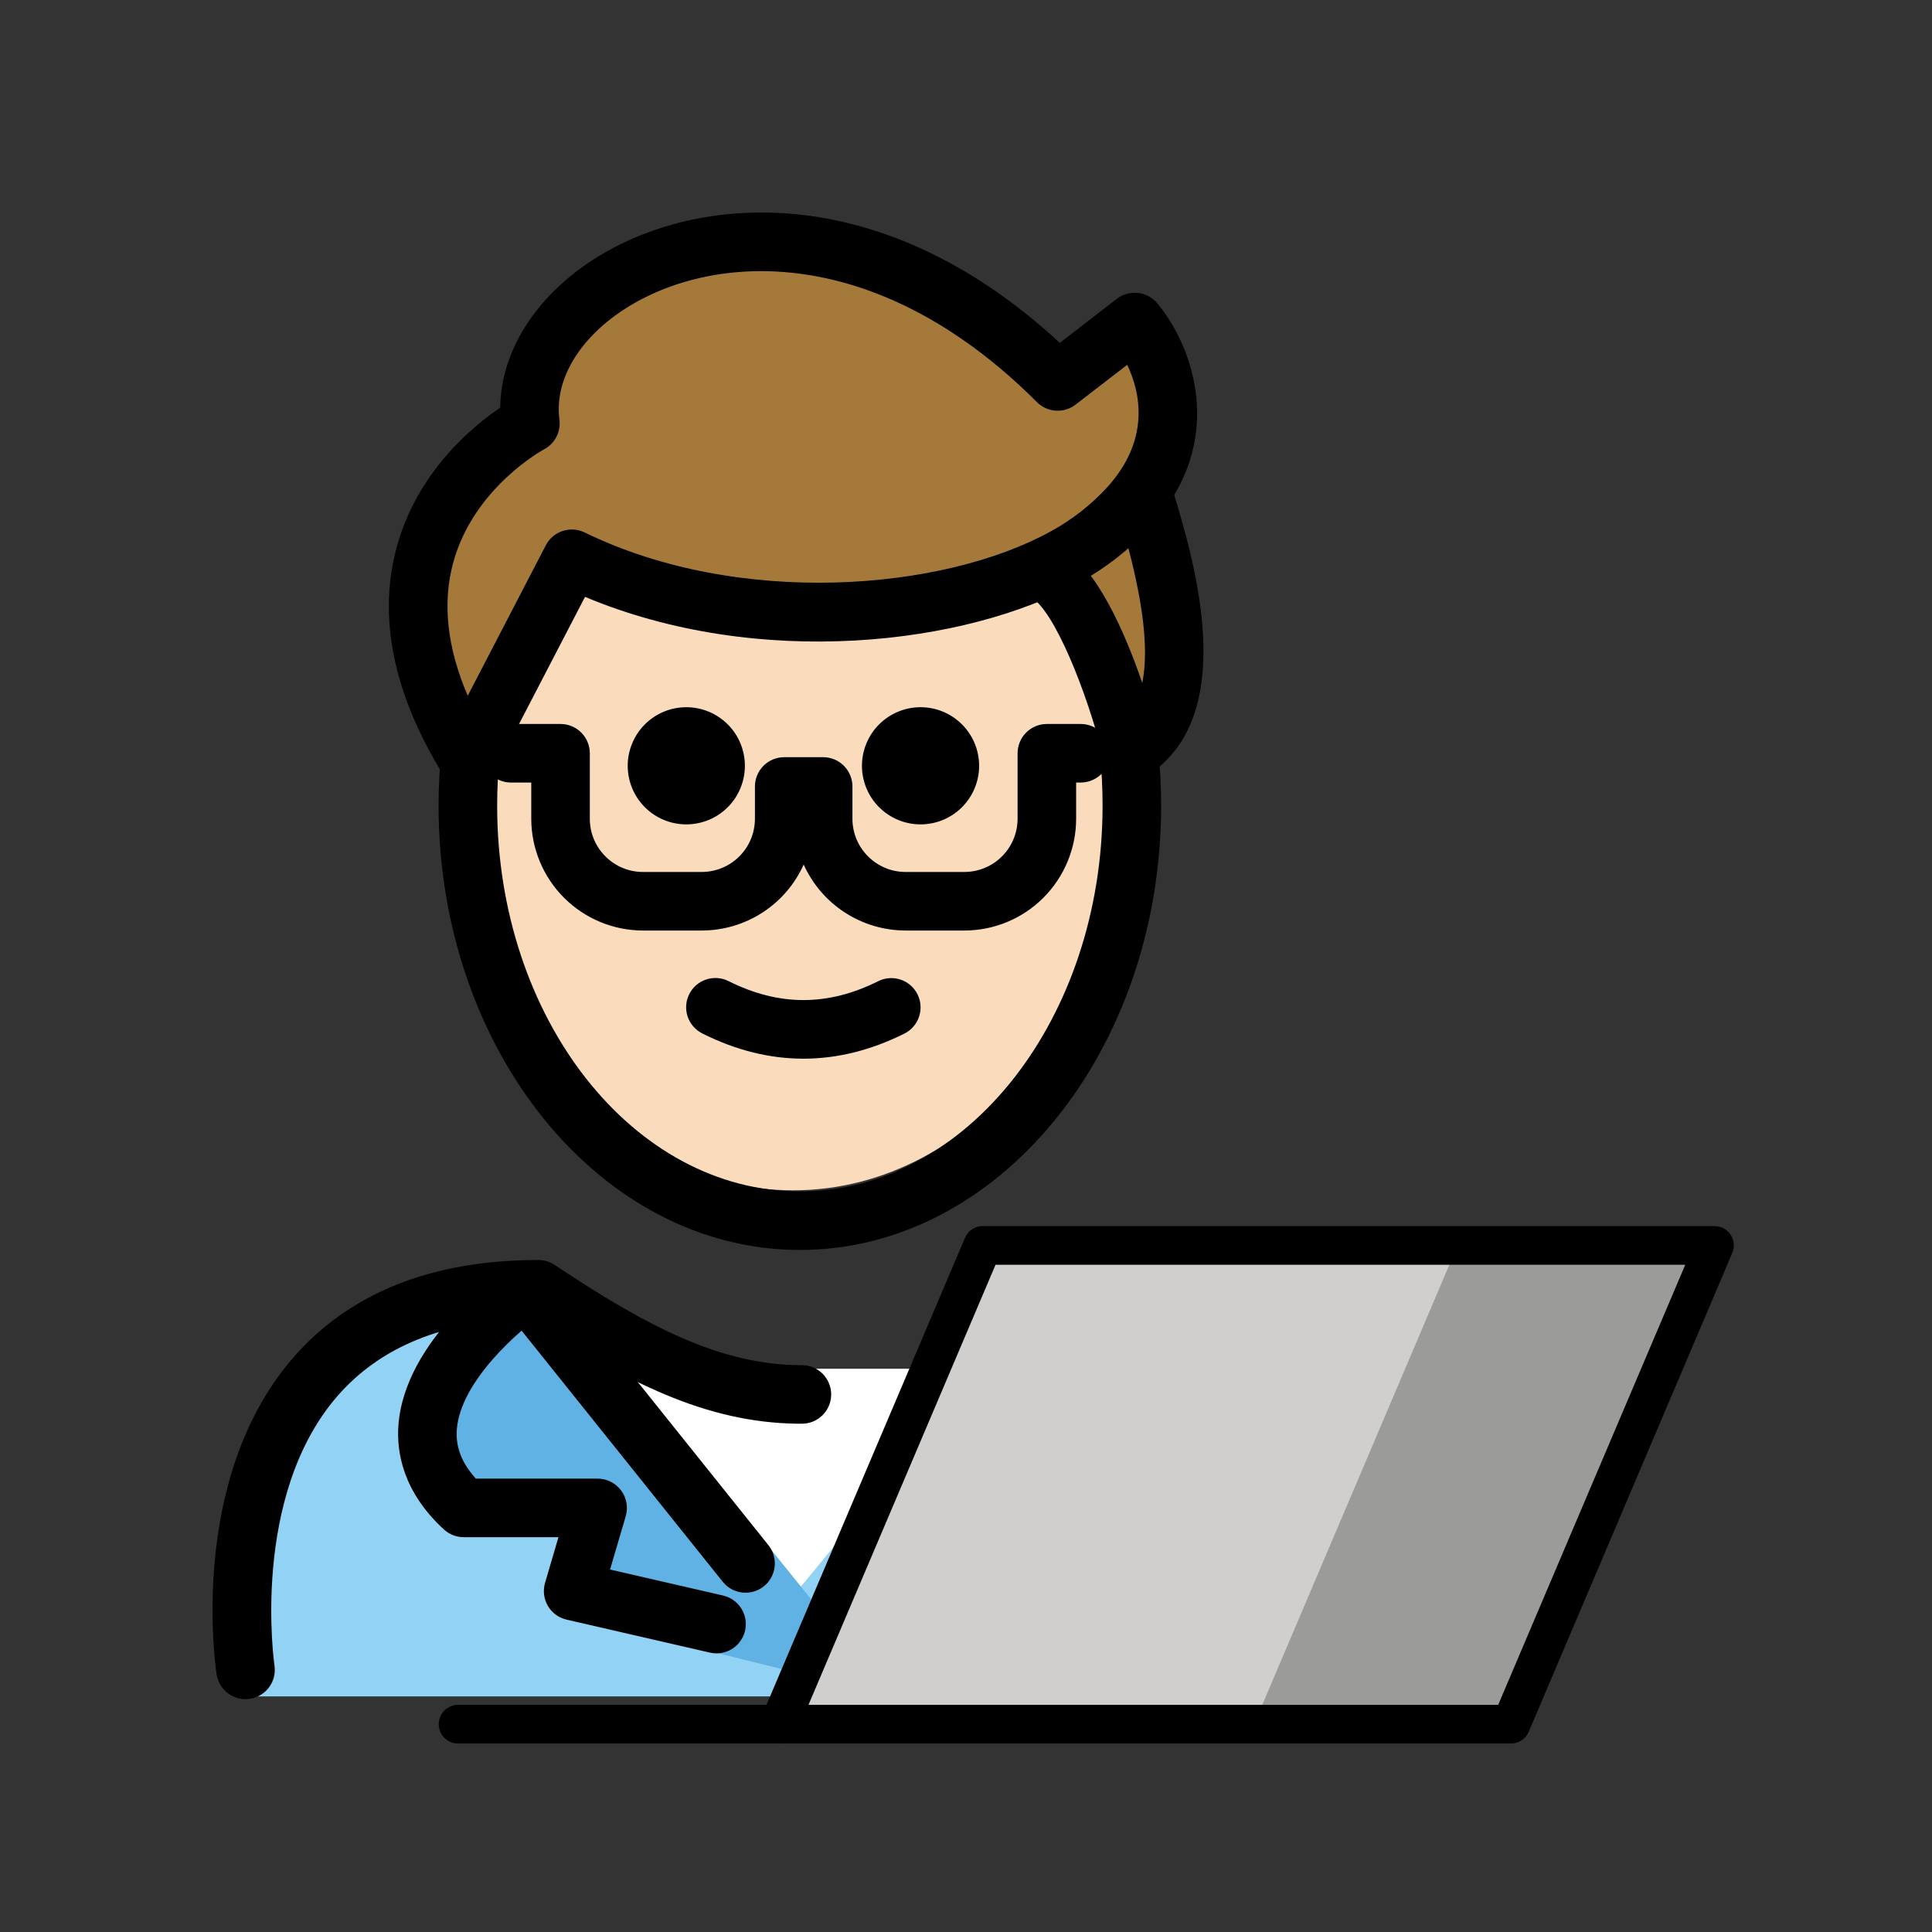 <svg width="100" height="100" viewBox="0 0 100 100" fill="none" xmlns="http://www.w3.org/2000/svg">
<rect x="0" y="0" width="100" height="100" fill="#333333" stroke="none"/>
<path d="M13.261 87.804C13.261 87.804 10.23 67.344 28.416 67.344C33.254 70.569 37.398 72.799 42.056 72.788H41.867C46.526 72.799 49.002 69.508 53.84 66.283C77.436 66.283 71.268 87.804 71.268 87.804" fill="#92D3F5"/>
<path d="M40.926 82.763L36.017 76.804L31.108 70.845H50.743L45.835 76.804L40.926 82.763Z" fill="white"/>
<path d="M27.275 66.732C27.275 66.732 18.334 72.834 24.002 78.049H30.931L29.668 83.72L41.627 86.677L42.067 82.88L29.397 67.173" fill="#61B2E4"/>
<path d="M88.741 64.462L78.208 89.241H40.335L50.868 64.462H88.741Z" fill="#D0CFCE"/>
<path d="M89.068 64.462L78.535 89.241H64.91L75.444 64.462H88.735H89.068Z" fill="#9B9B9A"/>
<path d="M59.323 26.043C60.691 30.608 62.075 36.606 58.585 38.855C58.585 38.855 56.617 30.987 54.084 29.576" fill="#A57939"/>
<path d="M29.597 28.922C37.948 32.992 48.956 32.249 55.144 28.816C56.356 28.153 57.452 27.298 58.391 26.284C62.81 21.469 58.733 16.668 58.733 16.668L54.747 19.744C41.356 6.355 26.448 14.308 27.453 21.916C27.453 21.916 16.927 27.407 24.217 39.289L29.597 28.922V28.922Z" fill="#A57939"/>
<path d="M55.146 28.817C48.956 32.249 37.946 32.992 29.597 28.923L24.217 39.289C24.108 39.113 24.017 38.943 23.917 38.77C23.894 39.224 23.862 39.672 23.862 40.13C23.862 51.993 31.557 61.611 41.047 61.611C50.537 61.611 58.23 51.993 58.23 40.13C58.23 35.871 57.225 31.913 55.516 28.573C55.388 28.648 55.276 28.745 55.144 28.818L55.146 28.817Z" fill="#FADCBC"/>
<path d="M12.707 87.948C12.345 87.948 11.996 87.818 11.722 87.583C11.448 87.347 11.267 87.022 11.212 86.664C11.15 86.255 9.738 76.612 15.122 70.335C18.038 66.938 22.324 65.217 27.865 65.217C28.164 65.216 28.457 65.305 28.706 65.471C33.5 68.666 37.307 70.651 41.444 70.66H41.505C41.907 70.66 42.292 70.819 42.577 71.103C42.861 71.387 43.021 71.772 43.022 72.174C43.022 72.576 42.863 72.962 42.579 73.246C42.295 73.531 41.91 73.691 41.508 73.691H41.5C41.481 73.69 41.462 73.69 41.443 73.691H41.315L41.247 73.69C36.55 73.626 32.433 71.564 27.415 68.252C23.026 68.337 19.67 69.698 17.433 72.297C12.954 77.504 14.193 86.119 14.207 86.207C14.239 86.422 14.225 86.643 14.165 86.853C14.104 87.062 13.999 87.256 13.856 87.422C13.714 87.587 13.537 87.72 13.339 87.811C13.14 87.901 12.925 87.948 12.707 87.948V87.948Z" fill="black"/>
<path d="M38.59 82.438C38.363 82.438 38.138 82.388 37.933 82.289C37.728 82.191 37.548 82.047 37.407 81.869L26.396 68.122C26.272 67.967 26.179 67.789 26.124 67.598C26.068 67.406 26.051 67.206 26.072 67.009C26.094 66.811 26.155 66.619 26.251 66.445C26.347 66.271 26.476 66.117 26.631 65.993C26.786 65.868 26.965 65.774 27.156 65.719C27.347 65.662 27.547 65.645 27.745 65.667C27.944 65.689 28.135 65.749 28.31 65.846C28.484 65.942 28.638 66.072 28.762 66.228L39.771 79.975C39.95 80.198 40.062 80.466 40.095 80.75C40.128 81.034 40.08 81.321 39.956 81.578C39.833 81.836 39.639 82.053 39.397 82.205C39.156 82.357 38.876 82.438 38.59 82.438Z" fill="black"/>
<path d="M37.091 85.578C36.976 85.578 36.861 85.566 36.749 85.54L29.327 83.832C29.126 83.786 28.936 83.699 28.769 83.577C28.602 83.455 28.463 83.3 28.358 83.121C28.254 82.943 28.187 82.745 28.162 82.54C28.136 82.335 28.154 82.127 28.212 81.928L28.906 79.564H24.002C23.623 79.564 23.256 79.42 22.976 79.164C20.848 77.206 20.521 75.154 20.622 73.776C20.945 69.342 25.864 65.862 26.424 65.48C26.756 65.264 27.159 65.186 27.548 65.263C27.936 65.341 28.279 65.567 28.503 65.895C28.727 66.222 28.813 66.624 28.744 67.014C28.675 67.404 28.456 67.752 28.133 67.983C26.946 68.798 23.824 71.468 23.644 74.002C23.58 74.899 23.902 75.73 24.629 76.533H30.934C31.169 76.534 31.401 76.589 31.611 76.694C31.821 76.8 32.004 76.953 32.145 77.141C32.286 77.329 32.382 77.548 32.424 77.779C32.466 78.01 32.454 78.249 32.389 78.475L31.576 81.239L37.431 82.586C37.793 82.67 38.111 82.885 38.325 83.188C38.54 83.492 38.635 83.863 38.593 84.232C38.552 84.602 38.376 84.943 38.099 85.191C37.823 85.439 37.465 85.576 37.093 85.578H37.091Z" fill="black"/>
<path d="M40.335 89.242H78.208L88.741 64.463H50.868L40.335 89.242Z" stroke="black" stroke-width="2" stroke-miterlimit="10" stroke-linecap="round" stroke-linejoin="round"/>
<path d="M23.709 89.242H40.335" stroke="black" stroke-width="2" stroke-miterlimit="10" stroke-linecap="round" stroke-linejoin="round"/>
<path d="M50.68 39.639C50.679 40.443 50.359 41.215 49.79 41.783C49.221 42.351 48.45 42.67 47.646 42.67C46.841 42.67 46.07 42.35 45.502 41.781C44.933 41.212 44.614 40.44 44.614 39.636C44.615 38.832 44.935 38.061 45.504 37.492C46.073 36.924 46.844 36.605 47.649 36.605C48.453 36.605 49.224 36.925 49.792 37.494C50.361 38.063 50.68 38.835 50.68 39.639" fill="black"/>
<path d="M38.555 39.639C38.555 40.443 38.235 41.215 37.666 41.783C37.097 42.351 36.326 42.67 35.521 42.67C34.717 42.67 33.946 42.35 33.377 41.781C32.809 41.212 32.49 40.44 32.49 39.636C32.49 39.238 32.569 38.843 32.722 38.476C32.874 38.108 33.098 37.774 33.38 37.492C33.661 37.211 33.996 36.987 34.364 36.835C34.732 36.683 35.126 36.605 35.524 36.605C35.923 36.605 36.317 36.684 36.685 36.836C37.053 36.989 37.387 37.212 37.668 37.494C37.95 37.776 38.173 38.11 38.325 38.478C38.477 38.846 38.556 39.241 38.555 39.639" fill="black"/>
<path d="M41.587 54.797C39.841 54.797 38.095 54.364 36.362 53.497C36.183 53.409 36.022 53.286 35.891 53.136C35.758 52.986 35.658 52.811 35.594 52.621C35.529 52.432 35.504 52.231 35.517 52.032C35.531 51.832 35.584 51.638 35.674 51.459C35.763 51.28 35.887 51.12 36.038 50.989C36.19 50.859 36.365 50.759 36.555 50.697C36.745 50.634 36.946 50.61 37.145 50.625C37.345 50.64 37.539 50.695 37.717 50.786C40.321 52.089 42.852 52.089 45.456 50.786C45.815 50.606 46.232 50.577 46.613 50.704C46.802 50.767 46.977 50.867 47.127 50.997C47.277 51.128 47.401 51.287 47.489 51.465C47.578 51.643 47.632 51.837 47.645 52.035C47.66 52.234 47.634 52.433 47.571 52.622C47.508 52.811 47.409 52.986 47.278 53.136C47.148 53.286 46.989 53.41 46.81 53.499C45.077 54.364 43.332 54.797 41.587 54.797V54.797Z" fill="black"/>
<path d="M41.4 64.697C31.09 64.697 22.701 54.382 22.701 41.701C22.701 40.691 22.755 39.678 22.859 38.695C22.875 38.493 22.931 38.296 23.025 38.117C23.118 37.937 23.246 37.778 23.402 37.648C23.558 37.519 23.738 37.422 23.932 37.364C24.126 37.305 24.329 37.286 24.53 37.308C24.732 37.329 24.927 37.391 25.104 37.489C25.281 37.587 25.437 37.719 25.562 37.879C25.687 38.038 25.779 38.221 25.832 38.416C25.885 38.611 25.899 38.815 25.872 39.016C25.779 39.895 25.733 40.798 25.733 41.701C25.733 52.71 32.76 61.666 41.402 61.666C50.04 61.666 57.069 52.71 57.069 41.701C57.069 40.81 57.024 39.913 56.93 39.028C56.903 38.636 57.029 38.249 57.282 37.948C57.535 37.647 57.895 37.456 58.286 37.416C58.677 37.375 59.069 37.488 59.378 37.73C59.688 37.972 59.891 38.325 59.946 38.714C60.047 39.702 60.099 40.707 60.099 41.7C60.099 54.38 51.71 64.697 41.402 64.697H41.4Z" fill="black"/>
<path d="M49.917 48.164H46.876C45.761 48.163 44.67 47.84 43.734 47.234C42.798 46.629 42.056 45.766 41.599 44.749C41.141 45.766 40.401 46.629 39.465 47.234C38.529 47.84 37.439 48.163 36.325 48.164H33.281C31.748 48.162 30.278 47.552 29.194 46.468C28.11 45.384 27.5 43.914 27.498 42.38V40.504H26.448C26.046 40.504 25.66 40.344 25.376 40.06C25.092 39.776 24.932 39.391 24.932 38.989C24.932 38.587 25.092 38.201 25.376 37.917C25.66 37.633 26.046 37.473 26.448 37.473H29.014C29.416 37.473 29.801 37.633 30.085 37.917C30.369 38.201 30.529 38.587 30.529 38.989V42.38C30.529 43.898 31.763 45.133 33.281 45.133H36.325C37.054 45.131 37.753 44.841 38.269 44.325C38.784 43.809 39.074 43.11 39.075 42.38V40.707C39.075 40.305 39.235 39.92 39.519 39.636C39.803 39.351 40.189 39.192 40.591 39.192H42.606C43.008 39.192 43.394 39.351 43.678 39.636C43.962 39.92 44.122 40.305 44.122 40.707V42.38C44.122 43.898 45.357 45.133 46.876 45.133H49.919C50.648 45.131 51.347 44.841 51.863 44.325C52.379 43.809 52.669 43.11 52.67 42.38V38.989C52.67 38.587 52.829 38.201 53.113 37.917C53.398 37.633 53.783 37.473 54.185 37.473H55.939C56.34 37.473 56.726 37.633 57.01 37.917C57.294 38.201 57.454 38.587 57.454 38.989C57.454 39.391 57.294 39.776 57.01 40.06C56.726 40.344 56.34 40.504 55.939 40.504H55.701V42.38C55.699 43.913 55.089 45.383 54.005 46.468C52.922 47.552 51.452 48.162 49.919 48.164H49.917Z" fill="black"/>
<path d="M58.583 40.371C58.245 40.371 57.917 40.258 57.651 40.051C57.384 39.843 57.195 39.552 57.113 39.224C56.243 35.744 54.553 31.57 53.346 30.899C53.172 30.802 53.019 30.672 52.895 30.515C52.772 30.359 52.68 30.18 52.626 29.989C52.572 29.797 52.555 29.597 52.578 29.399C52.602 29.201 52.663 29.01 52.761 28.836C52.858 28.663 52.988 28.509 53.144 28.386C53.3 28.262 53.479 28.171 53.671 28.117C53.862 28.062 54.063 28.046 54.26 28.069C54.458 28.093 54.649 28.154 54.823 28.251C56.74 29.32 58.221 32.71 59.123 35.349C59.62 32.916 58.721 29.315 57.871 26.478C57.755 26.093 57.798 25.678 57.989 25.324C58.179 24.97 58.503 24.707 58.888 24.591C59.273 24.476 59.688 24.518 60.042 24.709C60.396 24.9 60.659 25.223 60.775 25.608C61.801 29.029 64.204 37.04 59.405 40.13C59.16 40.288 58.876 40.371 58.585 40.371H58.583Z" fill="black"/>
<path d="M24.217 40.806C23.691 40.806 23.202 40.533 22.924 40.081C20.343 35.874 19.543 31.902 20.545 28.277C21.613 24.417 24.447 22.078 25.89 21.101C25.927 17.776 28.27 14.539 32.104 12.647C37.622 9.924 46.395 9.919 54.855 17.747L57.807 15.468C58.116 15.23 58.505 15.12 58.892 15.161C59.28 15.202 59.637 15.391 59.889 15.688C61.597 17.7 63.718 22.72 59.509 27.309C58.459 28.442 57.233 29.398 55.879 30.143C49.999 33.404 39.262 34.66 30.281 30.894L25.561 39.987C25.438 40.226 25.253 40.427 25.027 40.57C24.8 40.714 24.54 40.794 24.271 40.804H24.217V40.806ZM39.394 14.034C37.135 14.034 35.108 14.546 33.447 15.365C30.408 16.865 28.645 19.358 28.956 21.718C28.997 22.026 28.942 22.34 28.798 22.616C28.655 22.892 28.43 23.117 28.154 23.261C28.124 23.276 24.517 25.231 23.459 29.117C22.888 31.211 23.141 33.522 24.209 36.012L28.251 28.226C28.433 27.874 28.745 27.608 29.121 27.484C29.496 27.36 29.905 27.387 30.261 27.56C38.263 31.461 48.825 30.588 54.409 27.492C55.479 26.906 56.446 26.152 57.275 25.258C59.573 22.754 59.021 20.301 58.345 18.882L55.673 20.943C55.381 21.168 55.018 21.279 54.65 21.256C54.282 21.233 53.935 21.076 53.674 20.816C48.702 15.842 43.642 14.034 39.394 14.034V14.034Z" fill="black"/>
</svg>
